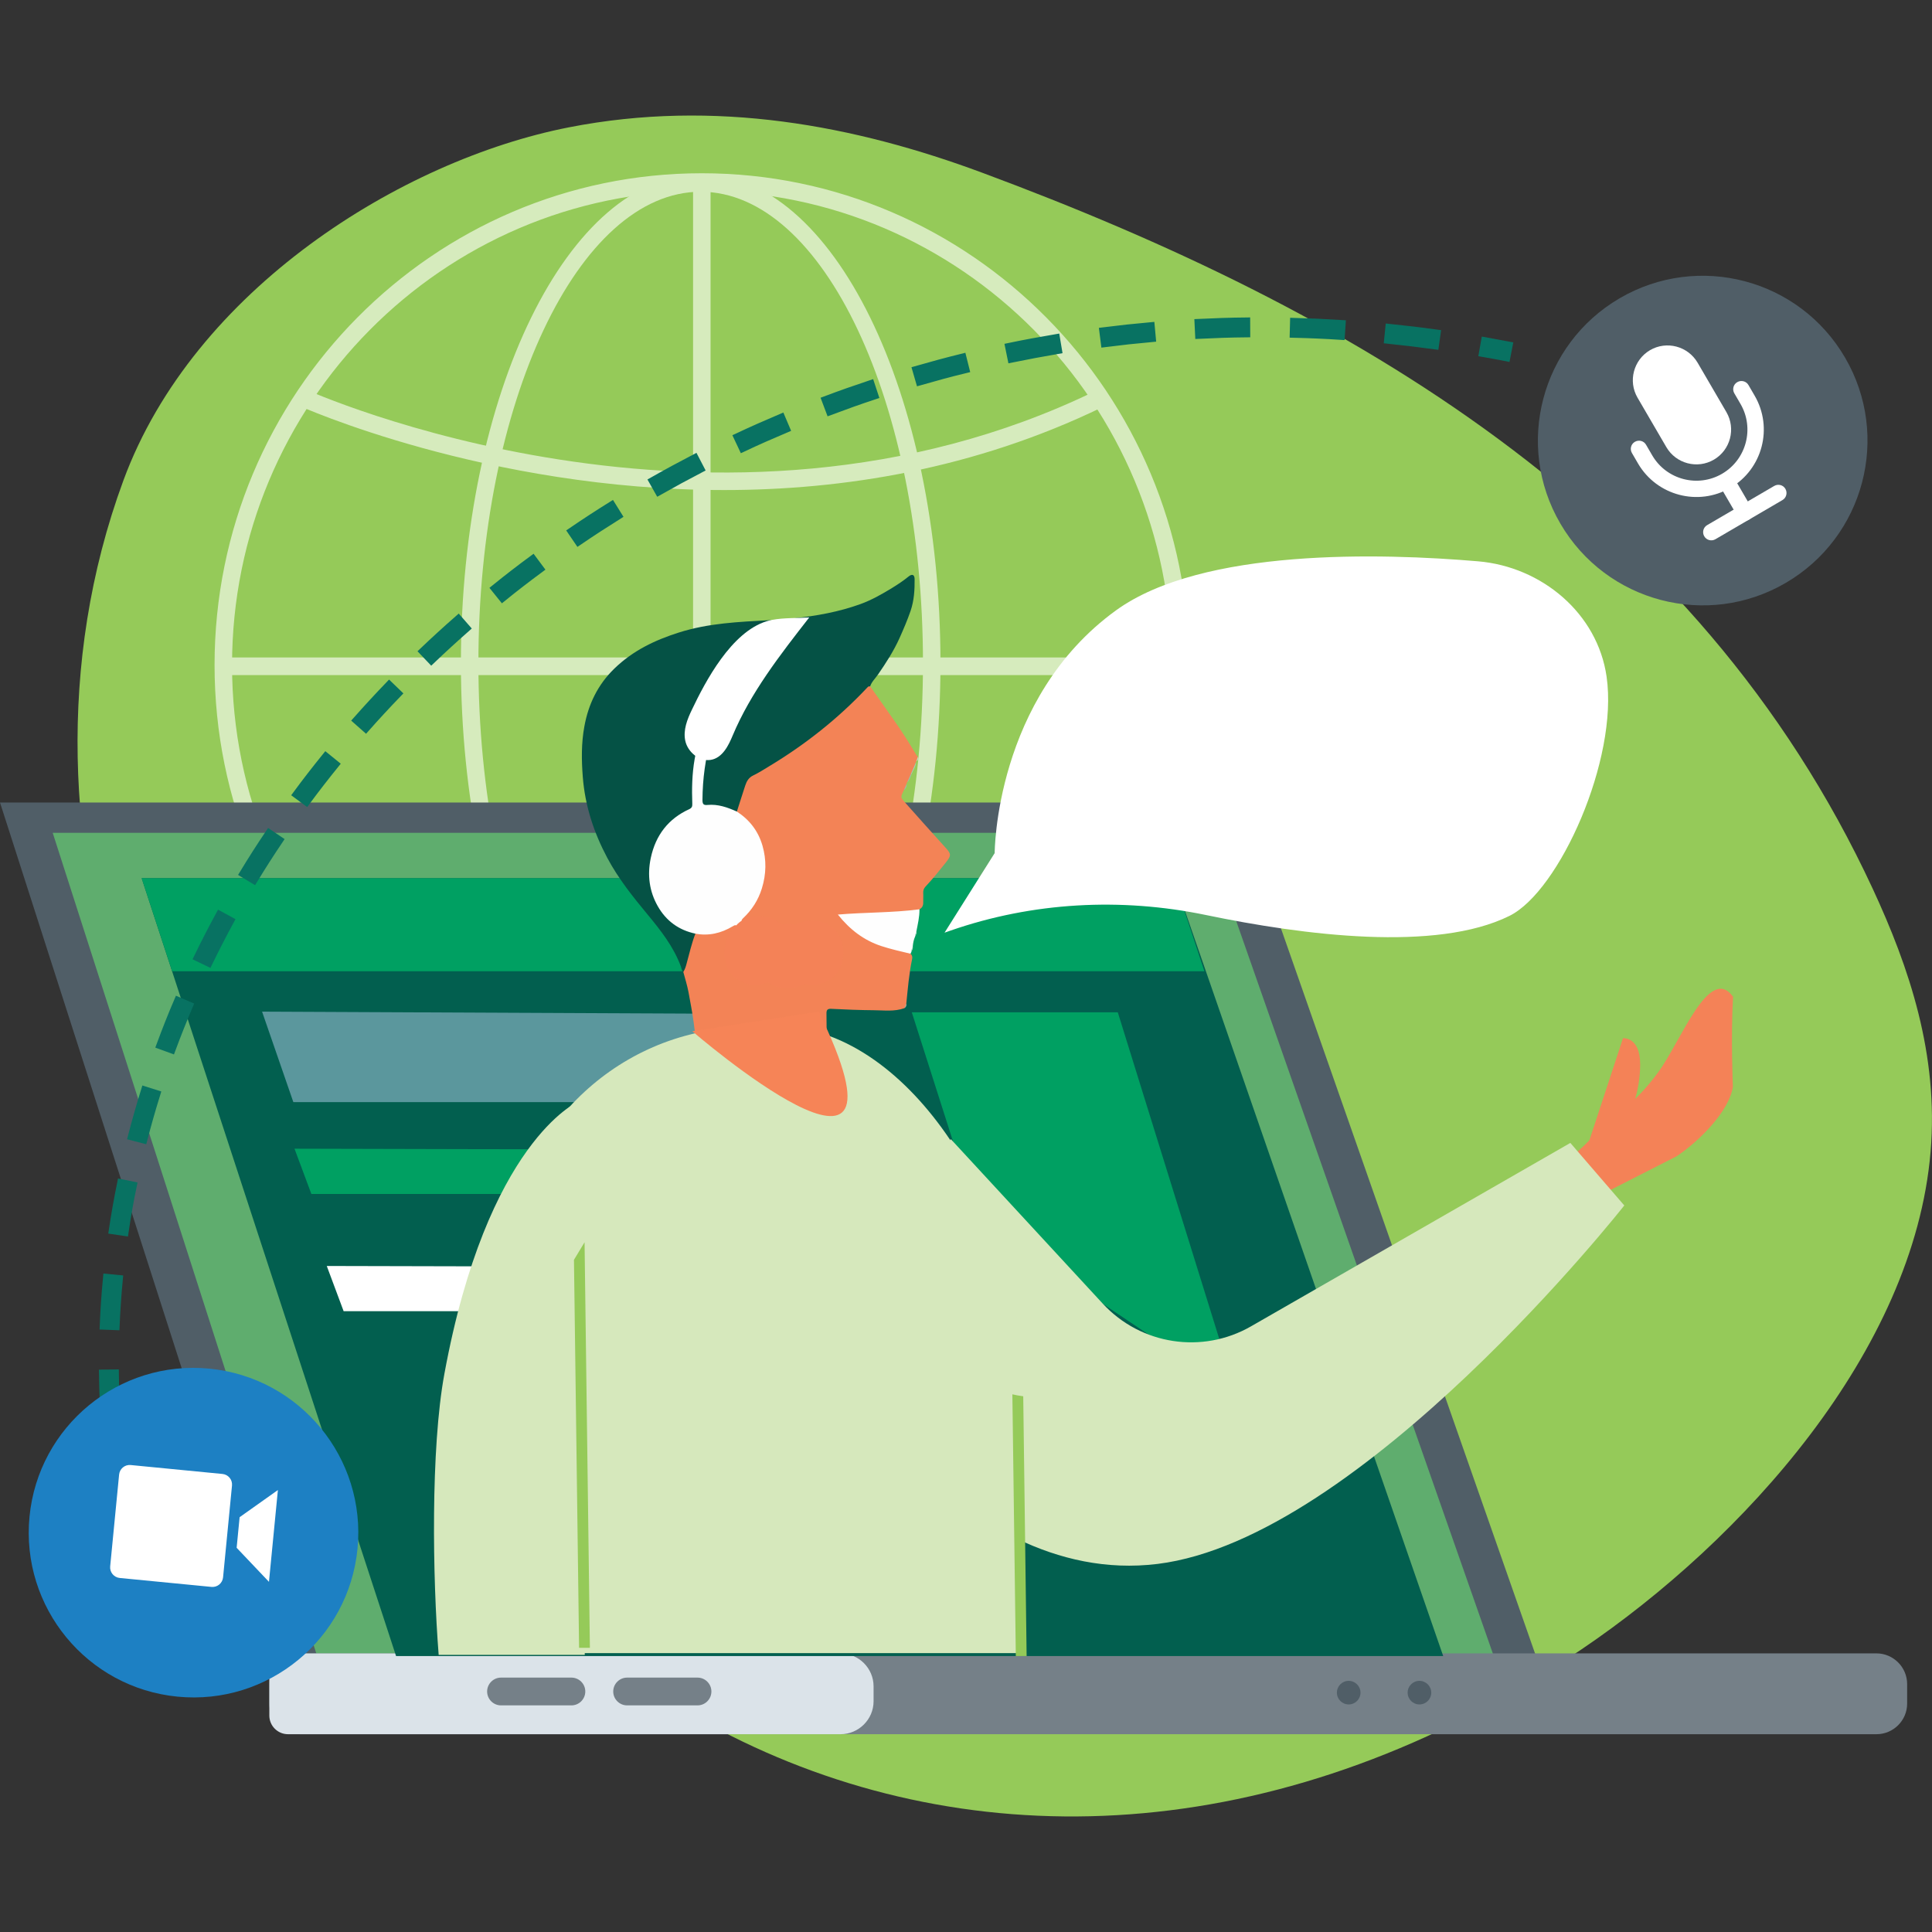 <?xml version="1.0" encoding="UTF-8"?> <!-- Generator: Adobe Illustrator 24.2.0, SVG Export Plug-In . SVG Version: 6.00 Build 0) --> <svg xmlns="http://www.w3.org/2000/svg" xmlns:xlink="http://www.w3.org/1999/xlink" version="1.1" id="Layer_1" x="0px" y="0px" viewBox="0 0 370 370" style="enable-background:new 0 0 370 370;" xml:space="preserve"><rect x="0" y="0" width="370" height="370" fill="#333333" stroke="none"/> <style type="text/css"> .st0{fill:#95CA59;} .st1{fill:#D6EBBD;} .st2{fill:#505E67;} .st3{fill:#5FAD6E;} .st4{fill:#758088;} .st5{fill:#DBE3E9;} .st6{fill:#025F4F;} .st7{fill:#F48257;} .st8{fill:#5B979D;} .st9{fill:#00A062;} .st10{fill:#FFFFFF;} .st11{fill:#D6E8BC;} .st12{fill:#F38356;} .st13{fill:#055245;} .st14{fill:#FEFEFE;} .st15{fill:#A7CDB9;} .st16{fill:#A5A093;} .st17{fill:#9DBDAF;} .st18{fill:#9DBBAE;} .st19{fill:#9DBAAD;} .st20{fill:#A0A79B;} .st21{fill:#A5CBB8;} .st22{fill:#A9CEB9;} .st23{fill:#ACD5BD;} .st24{fill:#BAE3D0;} .st25{fill:#B9DDBF;} .st26{fill:#BDE5D5;} .st27{fill:#A5AFA0;} .st28{fill:#A2C8B7;} .st29{fill:#AED5BD;} .st30{fill:#F68457;} .st31{fill:#087262;stroke:#087262;stroke-width:1.507;stroke-miterlimit:10;} .st32{fill:#1D80C3;} </style> <g> <g> <path class="st0" d="M275.91,331.31c-55.46,26.27-111.76,20.14-154.9-10.26c-41.3-29.1-79.29-75.41-97.33-126.97 c-10.44-29.87-13.02-66.88-0.04-102.09c13.46-36.54,53.28-61.33,85.29-67.6c28.05-5.5,54.87-0.34,79.18,8.69 c70.39,26.15,136.81,64.47,170.54,137.13c6.98,15.05,12.64,31.74,11.08,50.35c-3.21,38.23-35.91,74.4-66.88,95.33 C293.94,321.91,284.94,327.04,275.91,331.31z"></path> <g> <g> <g> <g> <path class="st1" d="M134.41,220.97c-51.15,0-92.76-41.99-92.76-93.61s41.61-93.61,92.76-93.61s92.76,41.99,92.76,93.61 C227.16,178.98,185.55,220.97,134.41,220.97z M134.41,36.01c-49.93,0-90.53,40.98-90.53,91.35 c0,50.38,40.61,91.36,90.53,91.36s90.53-40.98,90.53-91.36S184.32,36.01,134.41,36.01z"></path> <path class="st1" d="M134.41,221.54c-51.46,0-93.32-42.24-93.32-94.18c0-51.92,41.86-94.18,93.32-94.18 s93.32,42.24,93.32,94.18S185.86,221.54,134.41,221.54z M134.41,34.32c-50.84,0-92.21,41.74-92.21,93.04 s41.37,93.05,92.21,93.05s92.21-41.74,92.21-93.05C226.61,76.06,185.25,34.32,134.41,34.32z M134.41,219.28 c-50.22,0-91.1-41.24-91.1-91.92s40.86-91.92,91.1-91.92c50.22,0,91.09,41.23,91.09,91.92S184.63,219.28,134.41,219.28z M134.41,36.57c-49.62,0-89.97,40.73-89.97,90.8s40.37,90.8,89.97,90.8c49.62,0,89.97-40.73,89.97-90.8 C224.38,77.3,184.02,36.57,134.41,36.57z"></path> </g> </g> </g> <g> <rect x="132.73" y="33.75" class="st1" width="3.35" height="186.23"></rect> </g> <g> <path class="st1" d="M210.25,180.19c-0.78-0.36-78.96-35.52-151.34-0.43l-1.45-3.04c73.81-35.78,153.38,0.04,154.18,0.4 L210.25,180.19z"></path> </g> <g> <path class="st1" d="M138.68,93.85c-45.59,0-81.22-16.05-81.74-16.28l1.39-3.07c0.78,0.36,78.96,35.53,151.34,0.43l1.45,3.04 C186.57,89.86,161.39,93.85,138.68,93.85z"></path> </g> <g> <rect x="42.49" y="125.91" class="st1" width="184.54" height="3.38"></rect> </g> <g> <path class="st1" d="M134.19,220.61c-25.32,0-45.92-42-45.92-93.63s20.6-93.63,45.92-93.63s45.92,42,45.92,93.63 C180.11,178.61,159.51,220.61,134.19,220.61z M134.19,36.72c-23.47,0-42.57,40.49-42.57,90.26s19.1,90.26,42.57,90.26 s42.57-40.49,42.57-90.26C176.76,77.21,157.67,36.72,134.19,36.72z"></path> </g> </g> <g> <g> <polygon class="st2" points="0,153.69 236.87,153.69 296.51,323.88 54.66,323.88 "></polygon> <polygon class="st3" points="10.09,159.49 230.83,159.49 286.4,318.1 61.04,318.1 "></polygon> <path class="st4" d="M359.37,332.12H57.46c-3.23,0-5.88-2.65-5.88-5.88v-3.72c0-3.23,2.65-5.88,5.88-5.88h301.9 c3.23,0,5.88,2.65,5.88,5.88v3.72C365.25,329.48,362.6,332.12,359.37,332.12z"></path> <path class="st5" d="M160.98,332.12H55.15c-1.97,0-3.57-1.61-3.57-3.57v-8.33c0-1.97,1.61-3.57,3.57-3.57h105.84 c3.47,0,6.31,2.84,6.31,6.31v2.85C167.3,329.28,164.45,332.12,160.98,332.12z"></path> <path class="st2" d="M274.1,324.16c0,1.25-1.01,2.26-2.26,2.26c-1.25,0-2.26-1.01-2.26-2.26c0-1.25,1.01-2.26,2.26-2.26 C273.09,321.91,274.1,322.92,274.1,324.16z"></path> <path class="st2" d="M260.55,324.16c0,1.25-1.01,2.26-2.26,2.26c-1.25,0-2.26-1.01-2.26-2.26c0-1.25,1.01-2.26,2.26-2.26 C259.54,321.91,260.55,322.92,260.55,324.16z"></path> <path class="st4" d="M133.58,326.6H120.1c-1.46,0-2.66-1.19-2.66-2.66l0,0c0-1.46,1.19-2.66,2.66-2.66h13.48 c1.46,0,2.66,1.19,2.66,2.66l0,0C136.24,325.41,135.05,326.6,133.58,326.6z"></path> <path class="st4" d="M109.43,326.6H95.95c-1.46,0-2.66-1.19-2.66-2.66l0,0c0-1.46,1.19-2.66,2.66-2.66h13.48 c1.46,0,2.66,1.19,2.66,2.66l0,0C112.09,325.41,110.89,326.6,109.43,326.6z"></path> </g> <polygon class="st6" points="27.13,168.19 75.85,317.15 276.39,317.15 224.77,168.19 "></polygon> <g> <path class="st7" d="M308.04,213.99c1.09-0.39,4.71-2.1,9.53-8.65c4.34-5.88,9.75-20.74,14.33-14.46 c-0.45,7.91-0.03,17.25-0.03,17.25c-0.74,4.76-6.51,10.45-10.78,13.31l-14.18,7.22c0,0-7.12-3.01-7.48-3.09l0.56-3.32 C303.11,219.93,305.81,217.12,308.04,213.99z"></path> <path class="st7" d="M312.07,213.55c0,0,0.43-0.02,1.16-0.23c-0.18,1.03-0.29,2.05-0.37,3.07c-1.91,3.31-3.72,6.66-5.59,9.98 c-1.75-1.35-4.21-3.24-4.41-3.35l7.96-24.19c0,0,3.28-0.34,3.29,4.99C314.13,209.15,312.07,213.55,312.07,213.55z"></path> </g> <polygon class="st8" points="50.19,193.74 56.18,211.07 151.75,211.07 147.07,194.19 "></polygon> <polygon class="st9" points="174.62,193.87 187.33,233.69 236.74,266.83 214.07,193.87 "></polygon> <polygon class="st9" points="56.4,219.99 59.63,228.66 155.21,228.66 150.52,220.22 "></polygon> <polygon class="st10" points="62.58,242.45 65.81,251.11 161.39,251.11 156.7,242.67 "></polygon> <polygon class="st9" points="27.13,168.19 32.97,186.01 230.66,186.01 224.77,168.19 "></polygon> <path class="st11" d="M155.34,255.76c0,0,27.2,48.57,66.35,43.75c39.14-4.82,89.38-68.65,89.38-68.65l-10.33-11.98l-61.16,35.13 c-9.31,5.35-21.08,3.55-28.38-4.34l-29.1-31.51L155.34,255.76z"></path> <g> <path class="st12" d="M173.1,151.32c-0.68,1.41-0.65,1.38,0.21,2.35c2.62,2.97,5.27,5.89,7.92,8.83 c0.96,1.07,0.93,1.41-0.12,2.72c-1.26,1.56-2.49,3.13-3.86,4.57c-0.32,0.34-0.47,0.73-0.44,1.22c0.04,0.59-0.02,1.19,0,1.79 c0.02,0.6-0.18,1.05-0.71,1.33c-0.47,0.54-1.11,0.47-1.69,0.54c-2.33,0.25-4.66,0.3-6.97,0.42c-2.01,0.1-4.02,0.16-6.04,0.31 c-0.08,0.42,0.2,0.59,0.37,0.77c2.05,2.17,4.38,3.86,7.27,4.7c1.5,0.43,2.99,0.95,4.54,1.24c0.34,0.06,0.66,0.16,0.8,0.54 c0.3,0.27,0.39,0.61,0.3,1.03c-0.59,2.81-0.82,5.67-1.11,8.51c0,0.35-0.13,0.64-0.37,0.89c-1.94,0.69-3.88,0.4-5.82,0.39 c-2.74-0.02-5.48-0.13-8.21-0.27c-0.72-0.03-0.9,0.24-0.89,0.91c0.04,3.99,0.04,7.98,0.37,11.94c0.06,0.71,0.07,1.42,0.11,2.13 c0.11,1.85-0.6,2.35-2.45,2.26c-1.74-0.09-3.39-0.63-5.08-1.01c-0.43-0.09-0.87-0.22-1.3-0.32c-0.33,0.06-0.56-0.28-0.89-0.21 c-0.58-0.18-1.15-0.36-1.73-0.54c-0.3,0.03-0.52-0.16-0.77-0.25c-0.34-0.1-0.63-0.36-1.01-0.35c-0.15-0.06-0.3-0.11-0.45-0.18 c-0.35,0.03-0.61-0.22-0.92-0.31c-0.35-0.11-0.64-0.36-1.03-0.36c-0.31-0.12-0.61-0.24-0.92-0.36c-0.37,0-0.65-0.24-0.98-0.34 c-0.55-0.24-1.09-0.47-1.64-0.71c-0.6-0.22-1.13-0.58-1.77-0.68c-1.03-0.26-1.96-0.77-2.9-1.25c-0.23-0.32-0.67-0.26-0.91-0.57 c-0.48-0.36-0.71-0.88-0.71-1.5c-0.03-3.93-0.74-7.73-1.45-11.52c-0.25-1.32-0.66-2.6-1-3.88c-0.05-0.97,0.31-1.88,0.57-2.8 c0.31-1.12,0.67-2.25,0.94-3.38c0.1-0.44,0.29-0.85,0.61-1.18c0.36-0.29,0.76-0.19,1.15-0.16c1.99,0.09,3.9-0.27,5.71-1.33 c0.93-0.55,1.27-0.5,1.81,0.32c2.02,3.07,4.96,4.41,8.45,4.75c0.8,0.08,1.5,0.22,1.73,1.17c0.09,0.38,0.44,0.41,0.76,0.39 c2.21-0.1,4.43-0.23,6.63-0.33c0.66-0.03,1-0.41,1.03-1.09c0.03-0.66,0.03-1.32,0.04-1.97c0-0.62-0.27-0.93-0.88-0.9 c-2.1,0.12-4.2,0.16-6.29,0.29c-0.59,0.04-1.11,0.21-1.43,0.84c-0.35,0.7-0.97,0.8-1.63,0.77c-2.81-0.13-5.16-1.26-7.04-3.35 c-1.91-2.13-1.45-1.86,0.01-3.54c4.66-5.36,4.22-14.21-1.15-18.22c-0.34-0.25-0.7-0.48-0.9-0.89c-0.12-0.71,0.14-1.37,0.4-2 c0.38-0.93,0.7-1.87,0.95-2.83c0.32-1.23,0.99-2.07,2.07-2.67c3.83-2.11,7.51-4.49,11.01-7.2c3.5-2.7,6.84-5.61,9.95-8.81 c0.33-0.34,0.64-0.97,1.27-0.57c1.53,2.17,3.06,4.35,4.59,6.52c1.5,2.12,2.89,4.33,4.24,6.57c0.08,0.14,0.2,0.27,0.3,0.4 c0.15,0.36-0.1,0.6-0.28,0.87c-0.02,0.06-0.05,0.11-0.07,0.18c-0.18,0.77-0.59,1.44-0.87,2.17c-0.28,0.55-0.41,1.16-0.79,1.66 c-0.04,0.1-0.08,0.21-0.13,0.31C173.54,150.57,173.39,150.97,173.1,151.32z"></path> <path class="st13" d="M133.18,178.79c-0.71,1.84-1.15,3.77-1.67,5.68c-0.15,0.58-0.31,1.14-0.64,1.65 c-0.35-0.26-0.36-0.72-0.49-1.08c-1.42-3.78-3.83-6.84-6.31-9.84c-2.86-3.45-5.67-6.95-7.8-10.97 c-2.52-4.76-4.23-9.86-4.66-15.47c-0.25-3.21-0.29-6.42,0.3-9.62c0.77-4.28,2.59-8.04,5.74-11.09 c3.58-3.48,7.82-5.47,12.35-6.91c5.69-1.81,11.46-2.04,17.24-2.36c0.25-0.01,0.53-0.08,0.64,0.26c0.07,0.39-0.2,0.61-0.42,0.83 c-3.81,3.68-7.06,7.85-9.69,12.48c-1.68,2.96-2.85,6.18-3.69,9.51c-0.96,3.87-1.26,7.77-1.21,11.68 c0.01,0.94-0.36,1.51-1.19,1.9c-3.07,1.42-5.22,3.89-6.29,7.14c-2.11,6.37,0.16,12.76,5.97,15.36c0.34,0.15,0.71,0.18,1.05,0.31 C132.71,178.36,133.1,178.36,133.18,178.79z"></path> <path class="st13" d="M166.63,131.47c-0.27-0.12-0.43,0.09-0.59,0.26c-5.59,5.94-11.88,10.89-18.74,15.02 c-1,0.61-2,1.25-3.04,1.75c-0.87,0.41-1.27,1.11-1.55,1.97c-0.55,1.66-1.06,3.32-1.6,4.98c-0.4,0.29-0.78,0.1-1.12-0.06 c-1.34-0.65-2.78-0.83-4.26-0.88c-1.27-0.03-1.5-0.31-1.51-1.65c-0.01-4.68,0.82-9.24,2.33-13.71 c2.02-6.02,5.46-11.12,9.55-15.83c1.14-1.32,2.38-2.53,3.62-3.75c0.31-0.31,0.61-0.7,1.1-0.62c0.36-0.33,0.75-0.48,1.23-0.54 c4.31-0.46,8.58-1.22,12.73-2.72c2.13-0.77,4.12-1.9,6.08-3.1c1.07-0.66,2.12-1.35,3.11-2.16c0.7-0.58,1.18-0.4,1.19,0.47 c0.02,2.05-0.09,4.09-0.78,6.11c-0.61,1.77-1.35,3.49-2.11,5.19c-1.11,2.47-2.58,4.74-4.11,6.96 C167.64,129.93,166.93,130.55,166.63,131.47z"></path> <path class="st14" d="M150.83,118.94c-3.7,3.49-7.09,7.28-9.82,11.66c-4.33,6.94-6.43,14.49-6.48,22.58 c0,0.75,0.15,1.06,0.93,0.98c2.04-0.2,3.87,0.46,5.67,1.27c2.38,1.55,4.08,3.69,4.9,6.55c0.77,2.69,0.73,5.41-0.13,8.18 c-0.7,2.25-1.92,4.13-3.61,5.71c-0.32,0.3-0.33,0.52-0.1,0.82c2.05,2.7,4.61,4.45,8.09,4.52c0.63,0.01,1.1-0.08,1.29-0.87 c0.13-0.56,0.65-0.71,1.1-0.73c2.35-0.13,4.71-0.24,7.06-0.33c0.62-0.02,0.93,0.31,0.92,0.98c-0.02,0.8-0.02,1.61-0.05,2.42 c-0.03,0.77-0.38,1.21-1.18,1.24c-2.33,0.09-4.66,0.22-6.97,0.36c-0.65,0.04-0.99-0.22-0.99-0.85c-0.01-0.62-0.31-0.66-0.8-0.69 c-3.12-0.21-5.94-1.14-8.14-3.52c-0.47-0.52-0.94-1.07-1.3-1.69c-0.27-0.45-0.44-0.41-0.85-0.16c-2.27,1.37-4.66,1.91-7.17,1.44 c-3.17-0.66-5.62-2.42-7.24-5.28c-1.59-2.8-2.03-5.9-1.33-9.22c0.94-4.41,3.4-7.53,7.36-9.34c0.52-0.24,0.61-0.54,0.59-1.03 c-0.1-2.85-0.05-5.73,0.45-8.56c0.53-2.97,1.27-5.9,2.41-8.76c1.32-3.3,3.06-6.29,5.13-9.15c2.2-3.04,4.6-5.87,7.32-8.43 c0.87-0.37,1.77-0.23,2.65-0.35C150.67,118.66,150.78,118.79,150.83,118.94z"></path> <path class="st14" d="M174.37,182.65c-1.87-0.45-3.76-0.87-5.59-1.47c-3.34-1.1-6.01-3.13-8.32-6.03 c5.3-0.45,10.48-0.33,15.63-1.01c0.02,1.45-0.33,2.86-0.6,4.28c0.06,0.34-0.28,0.59-0.23,0.92c-0.28,0.63-0.4,1.28-0.46,1.95 c0.05,0.4-0.34,0.69-0.29,1.08C174.46,182.47,174.42,182.55,174.37,182.65z"></path> <path class="st15" d="M174.49,148.15c0.31-0.72,0.62-1.44,0.93-2.16c-0.01,0.83-0.56,1.47-0.81,2.21 C174.53,148.27,174.49,148.26,174.49,148.15z"></path> <path class="st16" d="M137.85,204.83c0.67-0.03,1.18,0.37,1.76,0.61c0.04,0.06,0.04,0.1,0.01,0.11 c-0.03,0.01-0.05,0.02-0.08,0.01C138.98,205.32,138.42,205.08,137.85,204.83z"></path> <path class="st17" d="M139.55,205.56c0.02-0.04,0.05-0.08,0.07-0.12c0.57,0.25,1.13,0.48,1.7,0.73c0.04,0.06,0.05,0.1,0.01,0.12 c-0.03,0.02-0.06,0.02-0.08,0.01C140.68,206.06,140.12,205.81,139.55,205.56z"></path> <path class="st18" d="M174.49,148.15c0.04,0.02,0.07,0.04,0.11,0.06c-0.27,0.55-0.36,1.19-0.85,1.62 C174,149.26,174.24,148.71,174.49,148.15z"></path> <path class="st19" d="M173.1,151.32c0.18-0.39,0.35-0.79,0.53-1.18C173.66,150.62,173.49,151.01,173.1,151.32z"></path> <path class="st20" d="M145.55,207.77c0.39-0.09,0.69,0.12,1.01,0.28c0.03,0.06,0.03,0.1,0,0.11s-0.05,0.02-0.08,0.01 C146.17,208.04,145.86,207.9,145.55,207.77z"></path> <path class="st20" d="M143.15,206.93c0.39-0.08,0.69,0.15,1.01,0.29c0.04,0.06,0.04,0.1,0.01,0.11 c-0.03,0.01-0.05,0.02-0.08,0.01C143.78,207.2,143.46,207.07,143.15,206.93z"></path> <path class="st21" d="M144.09,207.34c0.02-0.04,0.05-0.08,0.07-0.12c0.31,0.13,0.62,0.26,0.93,0.39 C144.7,207.73,144.41,207.47,144.09,207.34z"></path> <path class="st22" d="M134.05,203.03c0.32,0.15,0.73,0.16,0.91,0.57C134.64,203.43,134.24,203.4,134.05,203.03z"></path> <path class="st23" d="M141.25,206.31c0.02-0.04,0.05-0.08,0.07-0.13c0.31,0.13,0.62,0.27,0.93,0.4 C141.85,206.7,141.57,206.43,141.25,206.31z"></path> <path class="st24" d="M174.5,182.38c-0.09-0.41,0.15-0.73,0.29-1.08C174.91,181.71,174.62,182.02,174.5,182.38z"></path> <path class="st25" d="M175.49,145.82c0.09-0.29,0.19-0.58,0.28-0.87C175.99,145.34,175.8,145.6,175.49,145.82z"></path> <path class="st26" d="M175.26,179.35c-0.1-0.34,0.1-0.62,0.23-0.92C175.6,178.77,175.37,179.05,175.26,179.35z"></path> <path class="st27" d="M173.19,193.07c0.12-0.3,0.25-0.59,0.37-0.89C173.64,192.57,173.55,192.87,173.19,193.07z"></path> <path class="st28" d="M149.07,208.9c0.34-0.11,0.61,0.07,0.89,0.21C149.6,209.23,149.34,209.01,149.07,208.9z"></path> <path class="st29" d="M146.48,208.17c0.03-0.04,0.05-0.08,0.08-0.12c0.26,0.1,0.52,0.22,0.77,0.32 C147,208.49,146.75,208.28,146.48,208.17z"></path> </g> <path class="st11" d="M195.09,316.59V258.4c0-25.63-20-60.96-45.6-61.89c-0.77-0.03-1.56-0.04-2.35-0.04 c-3.82,0-7.38,0.29-10.7,0.79c-23.3,3.58-40.17,24.19-40.17,47.75v71.58L195.09,316.59L195.09,316.59z"></path> <path class="st11" d="M111.99,316.93l-1.39-105.87c0,0-17.31,7.58-25.49,52.02c-2.66,14.41-2.26,39.15-1.1,53.85H111.99z"></path> <g> <path class="st0" d="M112.97,315.56l-1.02-77.65c-0.68,1.11-1.35,2.24-2.03,3.36l0.98,74.31h2.07V315.56z"></path> </g> <g> <path class="st0" d="M193.88,267.03l0.66,50.12h2.07l-0.65-49.75C195.25,267.31,194.56,267.19,193.88,267.03z"></path> </g> <g> <path class="st10" d="M180.89,178.62l1.14-0.4c15.73-5.46,32.63-6.37,48.94-2.98c18.72,3.89,44.09,7.12,58.11,0.16 c9.57-4.74,20.88-29.99,18.6-45.82c-1.74-12.11-12.4-21.04-24.6-22.08c-18.48-1.58-52.82-2.58-69.35,9.39 c-23.24,16.83-23.24,46.49-23.24,46.49L180.89,178.62z"></path> </g> <path class="st30" d="M132.58,197.49c0,0,45.09,38.96,24.21-3.76"></path> </g> <g> <g> <path class="st2" d="M353.34,68.47c8.79,15.05,3.7,34.37-11.35,43.16c-15.05,8.79-34.37,3.7-43.16-11.35 c-8.79-15.05-3.7-34.37,11.35-43.16C325.24,48.33,344.56,53.42,353.34,68.47z"></path> </g> <g> <g> <path class="st10" d="M331.38,93.43c-6.15,3.58-14.07,1.5-17.67-4.65l-1.18-2.03c-0.43-0.74-0.19-1.7,0.57-2.14 c0.75-0.43,1.71-0.19,2.14,0.57l1.18,2.03c2.72,4.66,8.72,6.24,13.38,3.52s6.24-8.72,3.52-13.38l-1.18-2.03 c-0.43-0.74-0.19-1.7,0.57-2.14c0.75-0.43,1.71-0.19,2.14,0.56l1.18,2.03C339.62,81.93,337.54,89.85,331.38,93.43z"></path> </g> <path class="st10" d="M328.23,88.03c-3.17,1.85-7.25,0.77-9.1-2.39l-5.52-9.47c-1.85-3.17-0.77-7.25,2.39-9.11 c3.17-1.85,7.25-0.77,9.11,2.4l5.52,9.47C332.47,82.1,331.4,86.18,328.23,88.03z"></path> <g> <path class="st10" d="M334.94,99.52c-0.74,0.43-1.7,0.19-2.14-0.57l-3.35-5.75c-0.43-0.75-0.19-1.71,0.57-2.14 c0.75-0.43,1.71-0.19,2.14,0.57l3.35,5.75C335.93,98.13,335.69,99.09,334.94,99.52z"></path> </g> <g> <path class="st10" d="M341.36,95.77l-12.84,7.5c-0.74,0.43-1.7,0.19-2.14-0.57c-0.43-0.74-0.19-1.71,0.57-2.14l12.84-7.5 c0.75-0.43,1.71-0.19,2.14,0.57S342.1,95.34,341.36,95.77z"></path> </g> </g> </g> <g> <g> <path class="st31" d="M25.12,303.88c-0.38-1.5-0.75-3.02-1.08-4.5l2.25-0.52c0.33,1.46,0.69,2.96,1.07,4.44L25.12,303.88z"></path> </g> <g> <path class="st31" d="M22.24,290.4c-0.52-3-0.97-6.06-1.33-9.06l2.29-0.27c0.35,2.98,0.79,5.98,1.31,8.95L22.24,290.4z M22.36,272.05l-2.3,0.15v-0.07c-0.2-3.01-0.31-6.07-0.35-9.08l2.3-0.03c0.03,2.98,0.15,5.99,0.35,8.96V272.05z M22.15,253.98 l-2.3-0.09c0.12-3.04,0.34-6.13,0.63-9.17l2.29,0.22C22.49,247.94,22.28,250.98,22.15,253.98z M23.87,235.95l-2.28-0.34 c0.45-3.01,0.99-6.05,1.6-9.03l2.26,0.46C24.83,229.99,24.31,232.98,23.87,235.95z M27.47,218.22l-2.22-0.58 c0.76-2.94,1.61-5.9,2.51-8.81l2.19,0.69C29.06,212.39,28.22,215.32,27.47,218.22z M32.87,200.97l-2.16-0.79 c1.05-2.84,2.18-5.71,3.38-8.5l2.11,0.91C35.03,195.35,33.91,198.17,32.87,200.97z M39.95,184.36l-2.07-1 c1.32-2.72,2.73-5.45,4.18-8.13l2.02,1.1C42.65,178.97,41.26,181.67,39.95,184.36z M48.6,168.49l-1.97-1.19 c1.57-2.59,3.22-5.17,4.92-7.69l1.91,1.29C51.79,163.38,50.15,165.94,48.6,168.49z M58.67,153.51l-1.85-1.37 c1.79-2.43,3.68-4.86,5.59-7.22l1.79,1.45C62.31,148.71,60.44,151.11,58.67,153.51z M70.04,139.46l-1.72-1.52 c2.01-2.27,4.1-4.53,6.21-6.73l1.66,1.6C74.1,134.98,72.03,137.21,70.04,139.46z M82.61,126.42l-1.59-1.67 c2.19-2.09,4.47-4.17,6.76-6.18l1.51,1.73C87.03,122.29,84.78,124.35,82.61,126.42z M96.23,114.48l-1.44-1.79 c2.36-1.91,4.8-3.79,7.24-5.59l1.37,1.84C100.97,110.73,98.56,112.59,96.23,114.48z M110.78,103.69l-1.3-1.91 c2.5-1.71,5.09-3.39,7.67-5l1.22,1.96C115.82,100.34,113.26,102,110.78,103.69z M126.15,94.11l-1.13-2 c2.64-1.5,5.35-2.97,8.04-4.37l1.06,2.04C131.44,91.18,128.76,92.63,126.15,94.11z M142.24,85.79l-0.98-2.08 c2.75-1.29,5.56-2.53,8.36-3.72l0.9,2.12C147.75,83.28,144.96,84.51,142.24,85.79z M158.93,78.76l-0.81-2.15 c2.84-1.07,5.74-2.09,8.62-3.05l0.72,2.18C164.62,76.68,161.75,77.7,158.93,78.76z M176.13,73.05l-0.64-2.21 c2.91-0.84,5.89-1.64,8.84-2.37l0.56,2.24C181.96,71.42,179.01,72.22,176.13,73.05z M274.82,66.15 c-2.99-0.41-6.02-0.77-8.99-1.08l0.23-2.29c3.02,0.31,6.07,0.67,9.08,1.09L274.82,66.15z M193.71,68.69l-0.46-2.26 c2.97-0.62,5.99-1.17,8.99-1.68l0.38,2.27C199.65,67.53,196.65,68.09,193.71,68.69z M256.8,64.33c-3.01-0.2-6.06-0.33-9.05-0.4 l0.06-2.3c3.03,0.08,6.11,0.22,9.14,0.41L256.8,64.33z M211.58,65.73l-0.29-2.29c3.01-0.38,6.07-0.71,9.1-0.98l0.21,2.29 C217.59,65.02,214.56,65.35,211.58,65.73z M238.68,63.85c-3.01,0.03-6.06,0.13-9.05,0.28l-0.11-2.3 c3.03-0.15,6.11-0.25,9.15-0.28L238.68,63.85z"></path> </g> <g> <path class="st31" d="M288.49,68.43c-1.47-0.29-2.99-0.57-4.5-0.83l0.4-2.27c1.52,0.27,3.06,0.56,4.54,0.84L288.49,68.43z"></path> </g> </g> <g> <g> <g> <path class="st32" d="M68.47,296.58c-1.69,17.35-17.12,30.04-34.46,28.35S3.97,307.81,5.65,290.46 c1.69-17.35,17.12-30.04,34.45-28.35C57.46,263.81,70.15,279.24,68.47,296.58z"></path> </g> </g> <g> <polygon class="st10" points="45.89,290.56 45.32,296.42 51.51,302.94 53.22,285.36 "></polygon> <path class="st10" d="M42.72,302.08c-0.11,1.12-1.1,1.94-2.22,1.83l-17.57-1.71c-1.12-0.11-1.94-1.11-1.83-2.22l1.71-17.58 c0.11-1.12,1.1-1.94,2.22-1.83l17.57,1.71c1.12,0.11,1.94,1.1,1.83,2.22L42.72,302.08z"></path> </g> </g> <g> <g> <path class="st7" d="M150.81,189.26c7.89,0,7.9-12.27,0-12.27C142.91,177,142.9,189.26,150.81,189.26L150.81,189.26z"></path> </g> </g> <g> <g> <path class="st7" d="M144.65,188.58c7.89,0,7.9-12.27,0-12.27C136.76,176.31,136.75,188.58,144.65,188.58L144.65,188.58z"></path> </g> </g> <g> <g> <path class="st7" d="M155.59,188.58c7.89,0,7.9-12.27,0-12.27C147.7,176.31,147.69,188.58,155.59,188.58L155.59,188.58z"></path> </g> </g> <path class="st7" d="M145.34,175.4c-7.89,0-7.9,12.27,0,12.27C153.23,187.67,153.24,175.4,145.34,175.4z"></path> </g> <path class="st10" d="M146.84,118.97c0.33-0.1,0.66-0.19,1-0.25c2.33-0.44,4.76-0.31,7.14-0.47c-5.58,7.15-11.22,14.4-14.67,22.62 c-0.74,1.76-1.9,4.31-4.23,4.66c-2.26,0.34-4.41-1.61-4.84-3.66c-0.44-2.05,0.37-4.1,1.28-5.98 C135.07,130.55,140.03,121.05,146.84,118.97z"></path> </g> </svg> 